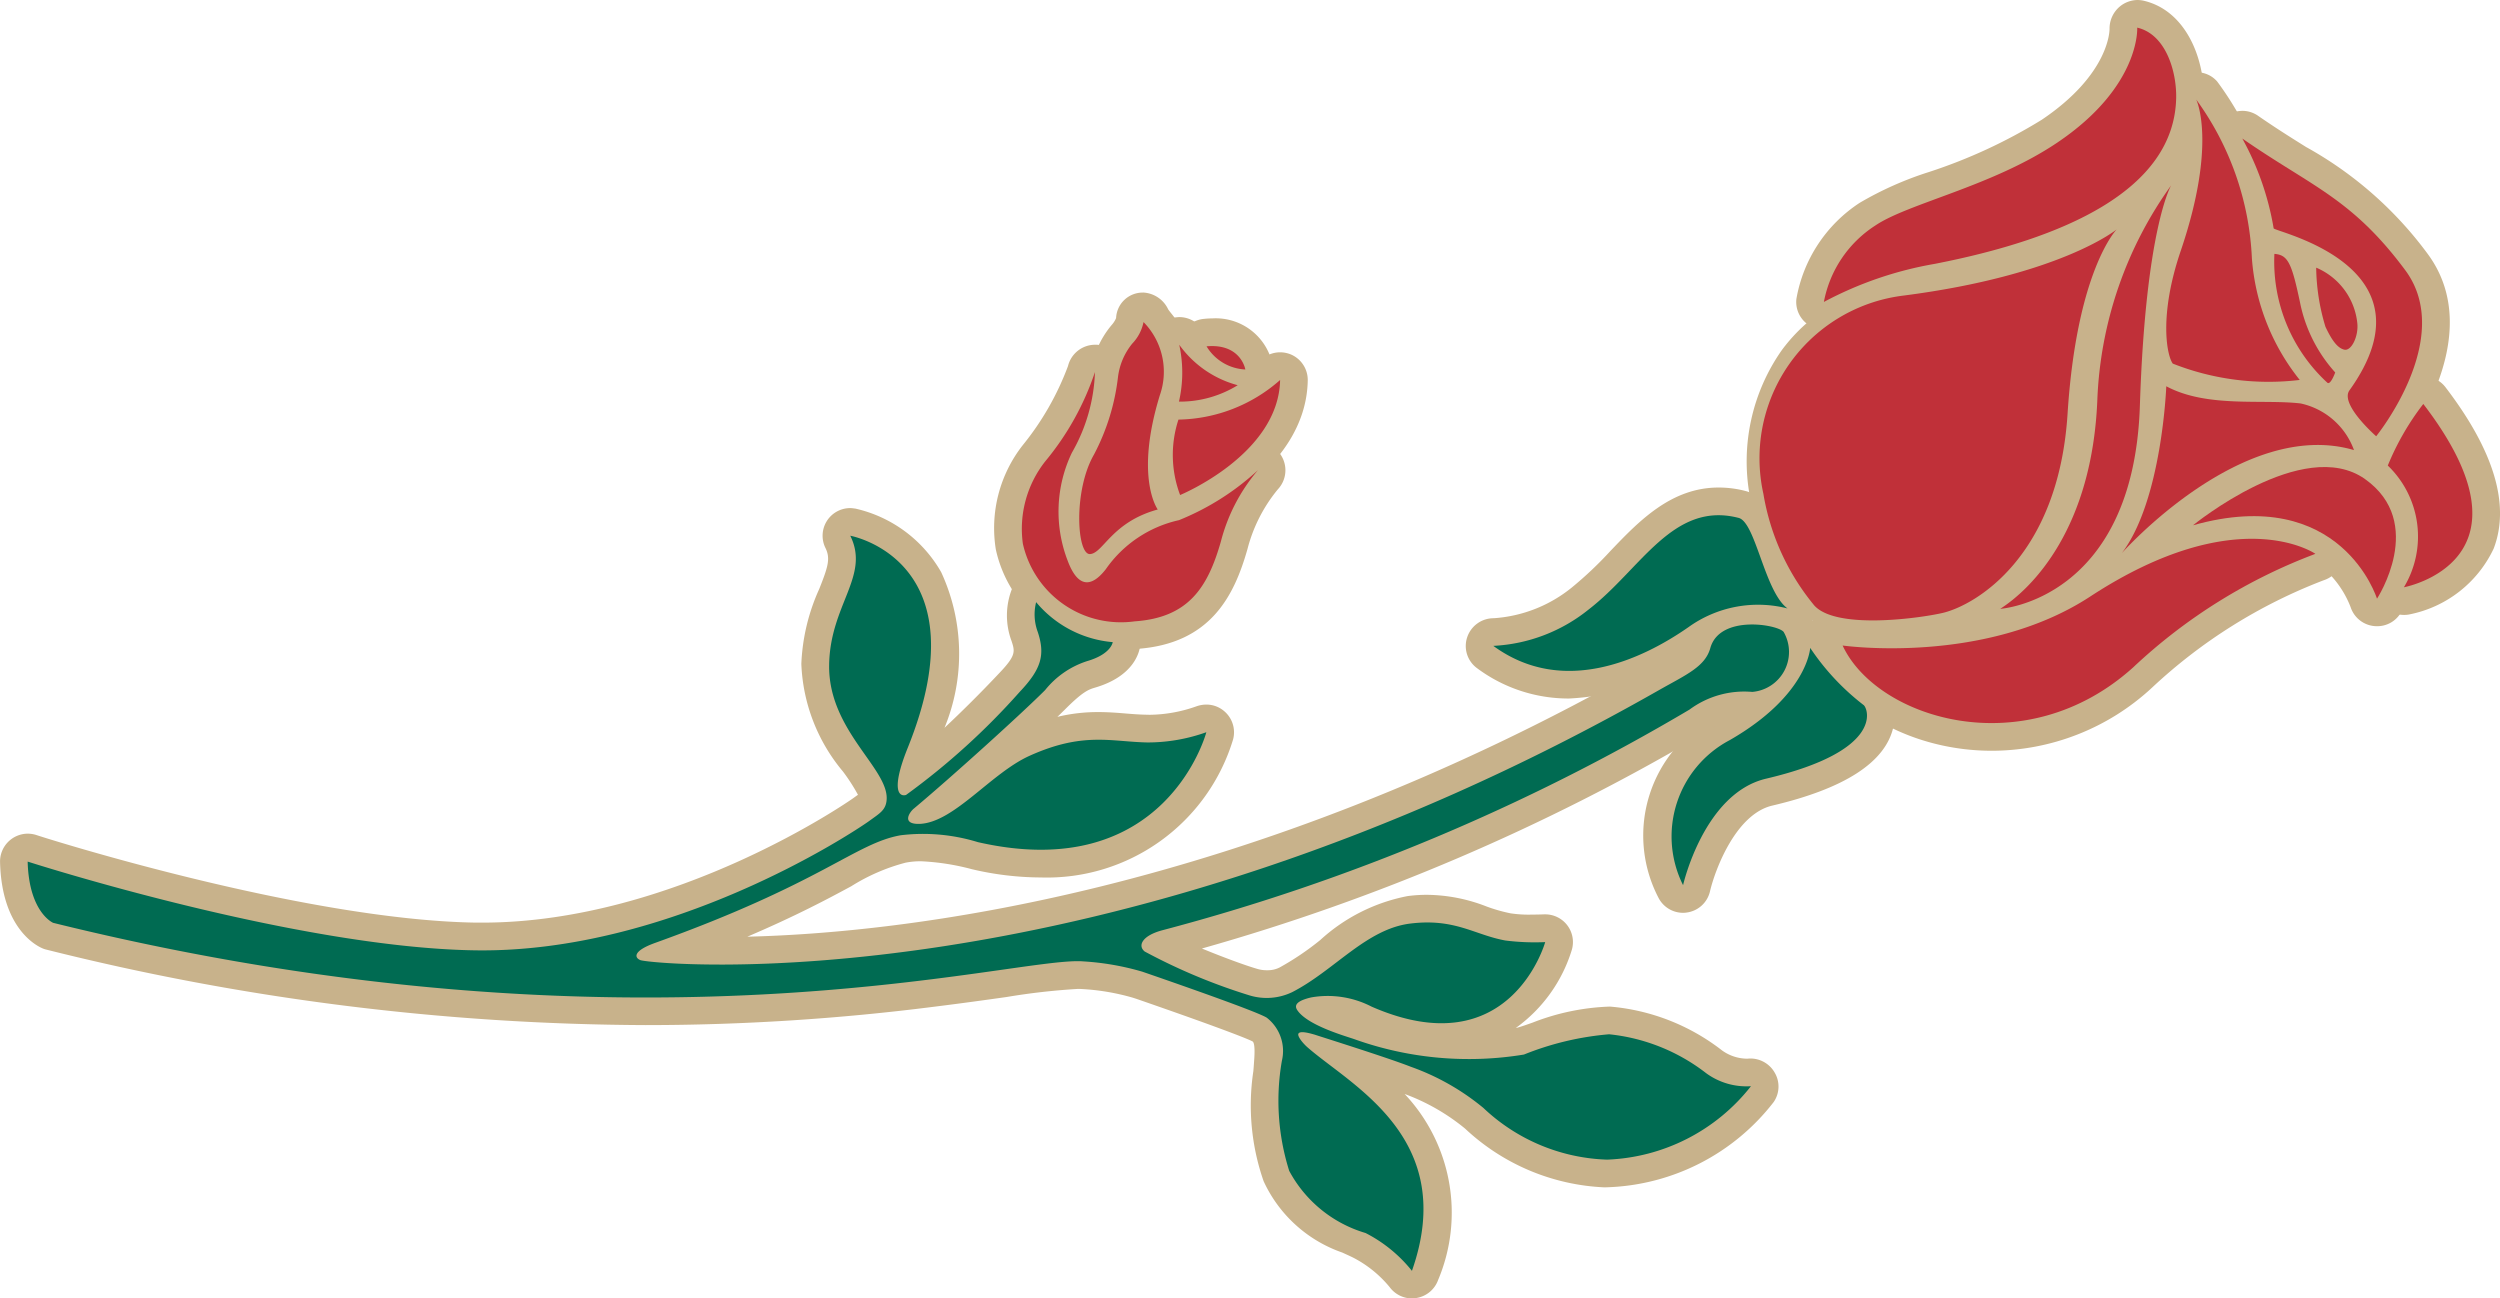 <svg xmlns="http://www.w3.org/2000/svg" viewBox="0 0 85.85 44.587"><defs><style>.cls-1{fill:#c8b28b;}.cls-2{fill:#c03039;}.cls-3{fill:#006b52;}</style></defs><g id="Layer_2" data-name="Layer 2"><g id="Layer_1-2" data-name="Layer 1"><path class="cls-1" d="M64.308,21.78a3.15,3.15,0,0,1-2.352-.664,8.688,8.688,0,0,1-1.867-4.077,6.647,6.647,0,0,1,1.105-5.024A5.859,5.859,0,0,1,65.308,9.679c5.158-.668,7.058-2.154,7.076-2.168a.473.473,0,0,1,.295-.105.475.475,0,0,1,.348.802c-.012.012-1.26,1.407-1.555,6.039-.314,4.933-3.164,6.903-4.629,7.26a12.556,12.556,0,0,1-2.535.274"/><path class="cls-1" d="M68.396,25.308c-2.467,0-4.752-1.211-5.553-2.938a.48.48,0,0,1,.433-.681.164.164,0,0,1,.065.009,13.312,13.312,0,0,0,1.627.09,12.144,12.144,0,0,0,6.547-1.698,10.87,10.87,0,0,1,5.812-2.062,4.506,4.506,0,0,1,2.454.601.484.484,0,0,1,.199.461.478.478,0,0,1-.328.383,18.614,18.614,0,0,0-6.078,3.797,7.614,7.614,0,0,1-5.178,2.039"/><path class="cls-1" d="M77.327,17.551h0a11.323,11.323,0,0,0-6.074,2.14,13.144,13.144,0,0,1-7.844,1.534,1.065,1.065,0,0,0-.133-.011.956.956,0,0,0-.865,1.352c.877,1.894,3.338,3.215,5.984,3.215a8.097,8.097,0,0,0,5.498-2.16,18.063,18.063,0,0,1,5.9-3.694.954.954,0,0,0,.261-1.688,4.932,4.932,0,0,0-2.728-.687m0,.95a4.029,4.029,0,0,1,2.185.519,18.728,18.728,0,0,0-6.256,3.897,7.202,7.202,0,0,1-4.86,1.912c-2.353,0-4.427-1.172-5.121-2.662a13.323,13.323,0,0,0,1.692.095,12.722,12.722,0,0,0,6.808-1.774,10.289,10.289,0,0,1,5.553-1.986"/><path class="cls-1" d="M68.685,21.386a.476.476,0,0,1-.449-.328.471.471,0,0,1,.195-.547c.685-.439,2.937-2.237,3.119-6.812a13.887,13.887,0,0,1,2.643-7.641.477.477,0,0,1,.365-.172.482.482,0,0,1,.271.084.472.472,0,0,1,.144.627c-.008.018-.824,1.528-1.016,7.34-.223,7.044-5.189,7.445-5.238,7.447-.012,0-.021.002-.033.002"/><path class="cls-1" d="M74.546,5.415a.926.926,0,0,0-.724.349,14.378,14.378,0,0,0-2.748,7.922c-.175,4.341-2.265,6.013-2.901,6.424a.951.951,0,0,0,.514,1.75h.061c.054-.004,5.449-.436,5.685-7.911.183-5.589.949-7.109.959-7.119a.96.96,0,0,0-.846-1.414m.016.944s-.879,1.444-1.078,7.56c-.213,6.693-4.797,6.99-4.797,6.99,1.119-.72,3.16-2.779,3.336-7.189a13.506,13.506,0,0,1,2.539-7.36"/><path class="cls-1" d="M62.632,10.844a.45.45,0,0,1-.254-.074.473.473,0,0,1-.219-.452,4.456,4.456,0,0,1,1.971-2.966,11.702,11.702,0,0,1,2.271-.995,18.883,18.883,0,0,0,3.976-1.847c2.578-1.733,2.543-3.463,2.541-3.537a.478.478,0,0,1,.172-.387.484.484,0,0,1,.308-.109.348.348,0,0,1,.102.013c1.192.273,1.719,1.67,1.705,2.858-.045,2.979-2.963,5.064-8.677,6.183a12.152,12.152,0,0,0-3.647,1.248.492.492,0,0,1-.248.065"/><path class="cls-1" d="M73.407,0a.973.973,0,0,0-.61.222.987.987,0,0,0-.355.763c.002.067-.008,1.567-2.33,3.129a17.987,17.987,0,0,1-3.872,1.793,11.636,11.636,0,0,0-2.375,1.056,4.954,4.954,0,0,0-2.177,3.303.943.943,0,0,0,.435.902.927.927,0,0,0,.511.151.959.959,0,0,0,.492-.136,12,12,0,0,1,3.495-1.187c5.964-1.164,9.013-3.4,9.06-6.641.016-1.371-.625-2.996-2.074-3.332A1.046,1.046,0,0,0,73.407,0M73.392.949c.981.228,1.349,1.492,1.338,2.392C74.683,6.535,70.849,8.201,66.435,9.062a12.618,12.618,0,0,0-3.803,1.308,3.994,3.994,0,0,1,1.764-2.623c1.131-.766,4.021-1.348,6.244-2.844C73.515,2.97,73.392.949,73.392.949"/><path class="cls-1" d="M78.042,13.581c-1.09,0-3.422-.285-3.811-.812-.334-.449-.576-2.022.207-4.32,1.154-3.402.557-4.811.551-4.826a.478.478,0,0,1,.176-.599.489.489,0,0,1,.26-.073.465.465,0,0,1,.355.159A10.433,10.433,0,0,1,77.805,8.833a7.214,7.214,0,0,0,1.522,3.897.47.47,0,0,1,.09.48.476.476,0,0,1-.377.309,7.074,7.074,0,0,1-.998.062"/><path class="cls-1" d="M75.44,2.481a.981.981,0,0,0-.51.144.969.969,0,0,0-.38,1.185c.007.01.513,1.323-.562,4.485-.795,2.332-.627,4.103-.134,4.759.685.928,4.153,1.006,4.189,1.006a7.594,7.594,0,0,0,1.066-.07.953.953,0,0,0,.575-1.571,6.775,6.775,0,0,1-1.407-3.621,10.926,10.926,0,0,0-2.138-5.998.918.918,0,0,0-.699-.317m-.021.938a10.015,10.015,0,0,1,1.91,5.451,7.576,7.576,0,0,0,1.643,4.175,6.436,6.436,0,0,1-.931.064,8.101,8.101,0,0,1-3.43-.625c-.199-.268-.49-1.635.278-3.885,1.254-3.699.528-5.181.528-5.181"/><path class="cls-1" d="M72.863,19.464a.489.489,0,0,1-.301-.104.477.477,0,0,1-.076-.657c1.272-1.672,1.428-5.416,1.43-5.451a.474.474,0,0,1,.236-.393.52.52,0,0,1,.238-.065.472.472,0,0,1,.223.059,6.781,6.781,0,0,0,3.043.472,13.266,13.266,0,0,1,1.406.059,2.989,2.989,0,0,1,2.223,1.914.479.479,0,0,1-.102.486.486.486,0,0,1-.347.151.527.527,0,0,1-.134-.022,3.986,3.986,0,0,0-1.112-.154c-3.181,0-6.34,3.519-6.372,3.552a.47.47,0,0,1-.355.155"/><path class="cls-1" d="M74.39,12.315a.955.955,0,0,0-.949.914c-.038,1.011-.353,3.898-1.334,5.184a.954.954,0,0,0,.15,1.308.949.949,0,0,0,1.317-.102c.03-.031,3.054-3.391,6.015-3.391a3.323,3.323,0,0,1,.98.141,1.141,1.141,0,0,0,.267.038.952.952,0,0,0,.896-1.272,3.382,3.382,0,0,0-2.611-2.223,12.136,12.136,0,0,0-1.464-.062,6.381,6.381,0,0,1-2.819-.422.91.91,0,0,0-.447-.113m0,.949c1.402.75,3.304.435,4.615.59a2.515,2.515,0,0,1,1.83,1.601,4.422,4.422,0,0,0-1.246-.175c-3.434,0-6.726,3.713-6.726,3.713,1.382-1.817,1.526-5.729,1.526-5.729"/><path class="cls-1" d="M81.628,21.032a.34.34,0,0,1-.065-.006.479.479,0,0,1-.392-.324,3.837,3.837,0,0,0-3.785-2.504,7.537,7.537,0,0,0-1.948.293.319.319,0,0,1-.131.021.476.476,0,0,1-.3-.843c.105-.084,2.606-2.108,4.812-2.108a2.801,2.801,0,0,1,1.664.496c1.976,1.403,1.217,3.731.54,4.762a.478.478,0,0,1-.396.213"/><path class="cls-1" d="M79.82,15.085c-2.334,0-4.836,1.988-5.112,2.218a.949.949,0,0,0,.601,1.685.836.836,0,0,0,.258-.035,6.872,6.872,0,0,1,1.822-.272,3.39,3.39,0,0,1,3.332,2.17.949.949,0,0,0,.907.653.939.939,0,0,0,.793-.424c.767-1.166,1.612-3.797-.659-5.407a3.272,3.272,0,0,0-1.941-.587m0,.953a2.355,2.355,0,0,1,1.392.41c2.125,1.504.416,4.111.416,4.111a4.336,4.336,0,0,0-4.239-2.832,7.72,7.72,0,0,0-2.08.311s2.449-2,4.512-2"/><path class="cls-1" d="M82.55,20.643a.476.476,0,0,1-.381-.188.483.483,0,0,1-.047-.5,2.711,2.711,0,0,0-.322-3.421c-.168-.192-.354-.407-.25-.705a9.51,9.51,0,0,1,1.289-2.249.481.481,0,0,1,.756,0c1.568,2.049,2.103,3.76,1.595,5.086a3.573,3.573,0,0,1-2.554,1.969.324.324,0,0,1-.086.008"/><path class="cls-1" d="M83.216,12.921a.96.96,0,0,0-.756.371,9.971,9.971,0,0,0-1.369,2.408,1.137,1.137,0,0,0,.351,1.149,2.242,2.242,0,0,1,.257,2.896.949.949,0,0,0,.852,1.371.858.858,0,0,0,.172-.014,4.074,4.074,0,0,0,2.91-2.264c.572-1.495.017-3.357-1.66-5.547a.963.963,0,0,0-.756-.371m0,.951c4.144,5.404-.666,6.295-.666,6.295a3.38,3.38,0,0,0-.553-4.18,9.083,9.083,0,0,1,1.219-2.115"/><path class="cls-1" d="M81.597,15.454a.474.474,0,0,1-.313-.116c-.475-.416-1.527-1.466-.992-2.205a3.042,3.042,0,0,0,.742-2.622c-.41-1.28-2.251-1.91-2.859-2.12-.297-.102-.533-.181-.568-.494a9.421,9.421,0,0,0-1.02-2.905.471.471,0,0,1,.414-.705.453.453,0,0,1,.271.084c.611.422,1.158.768,1.664,1.08a12.544,12.544,0,0,1,4.039,3.539c1.938,2.601-.891,6.144-1.01,6.291a.484.484,0,0,1-.33.174Z"/><path class="cls-1" d="M77.003,3.807a.953.953,0,0,0-.832,1.416,8.708,8.708,0,0,1,.961,2.716,1.099,1.099,0,0,0,.89.901c.548.19,2.222.763,2.559,1.815a2.611,2.611,0,0,1-.674,2.197c-.736,1.022.35,2.221,1.065,2.844a.955.955,0,0,0,.625.232.593.593,0,0,0,.082-.004.945.945,0,0,0,.655-.343c.131-.162,3.181-3.981,1.022-6.877a13.018,13.018,0,0,0-4.166-3.656c-.514-.321-1.043-.653-1.647-1.071a.953.953,0,0,0-.541-.171m-.002.951c2.377,1.651,3.752,2.043,5.592,4.517,1.742,2.336-.995,5.707-.995,5.707s-1.259-1.099-.918-1.576c3.075-4.291-2.587-5.444-2.603-5.565a9.657,9.657,0,0,0-1.076-3.082"/><path class="cls-1" d="M80.54,12.487a1.07,1.07,0,0,1-.139-.016c-.474-.109-.759-.588-.974-1.047a7.132,7.132,0,0,1-.364-2.218.477.477,0,0,1,.223-.418.453.453,0,0,1,.252-.072.436.436,0,0,1,.219.058,2.773,2.773,0,0,1,1.669,2.289,1.625,1.625,0,0,1-.349,1.166.726.726,0,0,1-.537.258"/><path class="cls-1" d="M79.538,8.238a.962.962,0,0,0-.504.147.95.95,0,0,0-.447.832,7.311,7.311,0,0,0,.412,2.418,2.055,2.055,0,0,0,1.304,1.302,1.75,1.75,0,0,0,.237.024,1.201,1.201,0,0,0,.892-.414,2.071,2.071,0,0,0,.466-1.534,3.269,3.269,0,0,0-1.918-2.666.99.99,0,0,0-.441-.109m0,.953a2.327,2.327,0,0,1,1.414,1.916c.041.412-.18.903-.412.903-.012,0-.021-.002-.033-.002-.232-.051-.43-.317-.65-.786a7.217,7.217,0,0,1-.318-2.031"/><path class="cls-1" d="M79.954,13.628a.625.625,0,0,1-.322-.106,6.091,6.091,0,0,1-2.006-4.833.487.487,0,0,1,.478-.45c.01,0,.023.004.034.004.892.071,1.058.851,1.309,2.039a4.701,4.701,0,0,0,1.076,2.171.473.473,0,0,1,.116.494c-.163.459-.388.682-.686.682"/><path class="cls-1" d="M78.103,7.766a.953.953,0,0,0-.948.892,6.561,6.561,0,0,0,2.187,5.236,1.029,1.029,0,0,0,.614.215c.352,0,.839-.176,1.132-.998a.962.962,0,0,0-.227-.996,4.232,4.232,0,0,1-.948-1.933c-.265-1.239-.489-2.312-1.733-2.414-.024,0-.051-.002-.076-.002m0,.951c.465.037.592.308.879,1.664a5.066,5.066,0,0,0,1.209,2.408s-.129.366-.235.366a.043.043,0,0,1-.032-.012,5.651,5.651,0,0,1-1.82-4.427"/><path class="cls-1" d="M38.638,21.819a3.892,3.892,0,0,1-3.979-3.055,4.208,4.208,0,0,1,.852-3.203,9.67,9.67,0,0,0,1.625-2.885.489.489,0,0,1,.467-.375c.014,0,.021.002.033.002a.478.478,0,0,1,.439.442,6.419,6.419,0,0,1-.836,3.002,4.221,4.221,0,0,0-.137,3.329,1.164,1.164,0,0,0,.242.443,1.707,1.707,0,0,0,.25-.265l.088-.116a4.656,4.656,0,0,1,2.66-1.73,8.419,8.419,0,0,0,2.527-1.61.477.477,0,0,1,.324-.125.487.487,0,0,1,.34.142.475.475,0,0,1,0,.66,5.87,5.87,0,0,0-1.15,2.246c-.433,1.512-1.139,2.934-3.385,3.086-.121.01-.242.012-.361.012"/><path class="cls-1" d="M37.601,11.838a.961.961,0,0,0-.926.733,9.643,9.643,0,0,1-1.551,2.713,4.616,4.616,0,0,0-.928,3.58,4.361,4.361,0,0,0,4.447,3.434c.125,0,.256-.003.389-.014,2.545-.174,3.352-1.832,3.807-3.432a5.298,5.298,0,0,1,1.043-2.049.957.957,0,0,0-.014-1.324.968.968,0,0,0-.678-.283.944.944,0,0,0-.643.252,7.836,7.836,0,0,1-2.344,1.507,5.193,5.193,0,0,0-2.742,1.698,3.759,3.759,0,0,1,.203-2.696,6.743,6.743,0,0,0,.885-3.244.948.948,0,0,0-.869-.874c-.025,0-.053-.001-.08-.001m0,.938a5.949,5.949,0,0,1-.793,2.772,4.686,4.686,0,0,0-.148,3.698c.209.558.439.75.664.75.244,0,.477-.232.649-.448a4.159,4.159,0,0,1,2.514-1.685,8.893,8.893,0,0,0,2.711-1.717,6.133,6.133,0,0,0-1.272,2.447c-.453,1.594-1.121,2.618-2.959,2.745-.109.005-.217.009-.322.009a3.4,3.4,0,0,1-3.519-2.677,3.742,3.742,0,0,1,.771-2.829,9.503,9.503,0,0,0,1.705-3.064"/><path class="cls-1" d="M37.421,19.499a.672.672,0,0,1-.588-.371,4.772,4.772,0,0,1,.324-3.758,7.266,7.266,0,0,0,.764-2.473,2.695,2.695,0,0,1,.604-1.416,1.045,1.045,0,0,0,.272-.488.488.488,0,0,1,.4-.399.418.418,0,0,1,.078-.005.465.465,0,0,1,.42.26,2.188,2.188,0,0,0,.137.193,2.644,2.644,0,0,1,.449,2.668c-.771,2.515-.139,3.5-.133,3.509a.489.489,0,0,1,.051.436.47.47,0,0,1-.314.295,3.082,3.082,0,0,0-1.588,1.018,1.289,1.289,0,0,1-.828.53Z"/><path class="cls-1" d="M39.243,10.047a.914.914,0,0,0-.916.875.844.844,0,0,1-.156.243,3.204,3.204,0,0,0-.727,1.713,6.78,6.78,0,0,1-.697,2.255,5.251,5.251,0,0,0-.326,4.235,1.151,1.151,0,0,0,1.002.609c.024,0,.057-.002.082-.002a1.731,1.731,0,0,0,1.139-.684,2.674,2.674,0,0,1,1.367-.883.943.943,0,0,0,.693-.617.87.87,0,0,0-.166-.846c-.07-.146-.43-1.056.197-3.096a3.123,3.123,0,0,0-.521-3.095c-.037-.048-.074-.093-.099-.132a1.006,1.006,0,0,0-.872-.577m.025,1.012a2.435,2.435,0,0,1,.561,2.513c-.873,2.84-.072,3.924-.072,3.924-1.584.435-1.871,1.5-2.324,1.531h-.01c-.447,0-.568-2.183.145-3.418a7.579,7.579,0,0,0,.826-2.679,2.248,2.248,0,0,1,.488-1.131,1.487,1.487,0,0,0,.387-.74"/><path class="cls-1" d="M40.523,17.476a.484.484,0,0,1-.188-.041.449.449,0,0,1-.252-.26,4.394,4.394,0,0,1-.059-2.935.474.474,0,0,1,.438-.308,5.001,5.001,0,0,0,3.164-1.223.475.475,0,0,1,.332-.136.459.459,0,0,1,.188.035.48.48,0,0,1,.289.444c-.057,2.844-3.582,4.322-3.731,4.383a.415.415,0,0,1-.182.039"/><path class="cls-1" d="M43.958,12.098a.968.968,0,0,0-.664.269,4.53,4.53,0,0,1-2.838,1.094.947.947,0,0,0-.877.611,4.817,4.817,0,0,0,.06,3.276.94.94,0,0,0,.508.526.975.975,0,0,0,.375.076.944.944,0,0,0,.359-.072c.164-.063,3.967-1.664,4.027-4.811a.953.953,0,0,0-.572-.892.988.988,0,0,0-.379-.077m0,.948c-.051,2.564-3.436,3.953-3.436,3.953a3.909,3.909,0,0,1-.055-2.59,5.417,5.417,0,0,0,3.49-1.363"/><path class="cls-1" d="M40.493,14.268a.477.477,0,0,1-.467-.596,4.02,4.02,0,0,0,.008-1.72.471.471,0,0,1,.268-.541.402.402,0,0,1,.197-.047.471.471,0,0,1,.384.196,3.219,3.219,0,0,0,1.722,1.203.475.475,0,0,1,.194.838,4.113,4.113,0,0,1-2.306.666"/><path class="cls-1" d="M40.499,10.89a.999.999,0,0,0-.397.087.959.959,0,0,0-.531,1.088,3.506,3.506,0,0,1-.004,1.481.964.964,0,0,0,.166.828.949.949,0,0,0,.758.371,4.611,4.611,0,0,0,2.607-.773.947.947,0,0,0,.33-.952.966.966,0,0,0-.719-.72,2.717,2.717,0,0,1-1.439-1.016.959.959,0,0,0-.771-.395m-.004.949a3.612,3.612,0,0,0,2.008,1.39,3.747,3.747,0,0,1-2.012.564h-.006a4.446,4.446,0,0,0,.01-1.953"/><path class="cls-1" d="M42.761,13.163a.143.143,0,0,1-.039-.004,2.124,2.124,0,0,1-1.717-1.057.502.502,0,0,1,.012-.443.488.488,0,0,1,.373-.237,1.792,1.792,0,0,1,.234-.013,1.529,1.529,0,0,1,1.608,1.199.481.481,0,0,1-.118.405.491.491,0,0,1-.353.149"/><path class="cls-1" d="M41.628,10.934a2.555,2.555,0,0,0-.281.016.935.935,0,0,0-.74.479.948.948,0,0,0-.027.886,2.59,2.59,0,0,0,2.096,1.321c.029.002.06.002.092.002a.949.949,0,0,0,.934-1.107,1.992,1.992,0,0,0-2.072-1.597m0,.948a1.059,1.059,0,0,1,1.139.81,1.646,1.646,0,0,1-1.332-.797c.068-.005.131-.013.193-.013"/><path class="cls-1" d="M53.882,23.511a4.785,4.785,0,0,1-2.883-.949.475.475,0,0,1-.166-.529.487.487,0,0,1,.459-.33,5.275,5.275,0,0,0,2.976-1.152,13.128,13.128,0,0,0,1.377-1.305c.957-.996,1.944-2.031,3.373-2.031a3.173,3.173,0,0,1,.803.106c.531.138.77.804,1.078,1.649a4.197,4.197,0,0,0,.767,1.541.478.478,0,0,1,.139.605.461.461,0,0,1-.422.255.429.429,0,0,1-.144-.021,3.042,3.042,0,0,0-.843-.105,3.764,3.764,0,0,0-2.14.68,7.988,7.988,0,0,1-4.373,1.588"/><path class="cls-1" d="M59.015,16.742c-1.629,0-2.735,1.155-3.713,2.178A12.887,12.887,0,0,1,53.976,20.175a4.751,4.751,0,0,1-2.684,1.055.956.956,0,0,0-.908.652.943.943,0,0,0,.336,1.062,5.255,5.255,0,0,0,3.164,1.043,8.456,8.456,0,0,0,4.646-1.676,3.232,3.232,0,0,1,1.864-.594,2.481,2.481,0,0,1,.701.086.953.953,0,0,0,.852-1.674,5.087,5.087,0,0,1-.602-1.318c-.338-.939-.633-1.754-1.408-1.951a3.609,3.609,0,0,0-.922-.118m0,.948a2.734,2.734,0,0,1,.689.09c.587.148.888,2.531,1.679,3.113a3.445,3.445,0,0,0-.988-.129,4.19,4.19,0,0,0-2.409.77,7.52,7.52,0,0,1-4.101,1.502,4.297,4.297,0,0,1-2.603-.858h.011a5.71,5.71,0,0,0,3.266-1.252c1.599-1.232,2.644-3.236,4.457-3.236"/><path class="cls-1" d="M57.798,30.87a.471.471,0,0,1-.426-.264,4.163,4.163,0,0,1,1.791-5.607c2.381-1.362,2.524-2.769,2.524-2.78a.481.481,0,0,1,.362-.431.577.577,0,0,1,.115-.016.465.465,0,0,1,.401.223,7.832,7.832,0,0,0,1.724,1.845,1.04,1.04,0,0,1,.262,1.034c-.232,1.011-1.512,1.793-3.799,2.332-1.817.425-2.488,3.269-2.492,3.295a.475.475,0,0,1-.405.365c-.021,0-.039.004-.058.004"/><path class="cls-1" d="M62.174,21.311a1.015,1.015,0,0,0-.218.023.975.975,0,0,0-.741.832c-.002.015-.173,1.207-2.289,2.418a4.627,4.627,0,0,0-1.98,6.234.949.949,0,0,0,.851.528.745.745,0,0,0,.112-.008.949.949,0,0,0,.813-.733c.168-.715.875-2.647,2.14-2.941,2.483-.584,3.879-1.485,4.154-2.689a1.514,1.514,0,0,0-.419-1.5,7.302,7.302,0,0,1-1.625-1.729.938.938,0,0,0-.799-.435m-.013.934a8.257,8.257,0,0,0,1.838,1.97c.146.12.722,1.565-3.356,2.524-2.134.502-2.847,3.656-2.847,3.656a3.742,3.742,0,0,1,1.601-4.982c2.684-1.539,2.764-3.168,2.764-3.168"/><path class="cls-1" d="M48.484,44.112a.486.486,0,0,1-.383-.192,4.295,4.295,0,0,0-1.424-1.155c-.115-.062-.248-.121-.389-.183a4.223,4.223,0,0,1-2.455-2.198,7.413,7.413,0,0,1-.322-3.564l.034-.424c.042-.611-.036-.877-.308-1.054a43.501,43.501,0,0,0-4.125-1.512,8.104,8.104,0,0,0-1.957-.347c-.045-.004-.1-.006-.154-.006a23.053,23.053,0,0,0-2.525.287c-.707.102-1.524.217-2.453.334a78.864,78.864,0,0,1-9.859.627,85.377,85.377,0,0,1-20.453-2.578c-.188-.074-1.184-.556-1.235-2.555a.471.471,0,0,1,.19-.393.456.456,0,0,1,.281-.096.344.344,0,0,1,.149.026c.091.024,9.188,2.935,15.241,3.024l.223.004c6.766,0,12.945-4.312,13.004-4.355l.137-.097c.264-.192.264-.203.272-.282.023-.275-.299-.731-.637-1.208a5.61,5.61,0,0,1-1.34-3.405,6.432,6.432,0,0,1,.574-2.406c.32-.801.476-1.246.201-1.793a.475.475,0,0,1,.43-.688c.025,0,.055.002.084.004a4.063,4.063,0,0,1,2.621,1.955c.812,1.467.713,3.487-.299,5.989a5.948,5.948,0,0,0-.244.717,41.599,41.599,0,0,0,3.312-3.165c.656-.688.701-.998.51-1.572a2.129,2.129,0,0,1-.018-1.408.491.491,0,0,1,.395-.242h.019a.488.488,0,0,1,.395.209,3.445,3.445,0,0,0,2.312,1.175.47.47,0,0,1,.395.523c-.013.119-.139.734-1.219,1.047-.264.082-.523.162-1.238.879-.606.613-2.299,2.156-3.639,3.328.272-.189.553-.422.833-.645a8.433,8.433,0,0,1,1.749-1.202,5.98,5.98,0,0,1,2.555-.59c.316,0,.617.027.92.047.248.021.498.045.766.047a5.517,5.517,0,0,0,1.844-.318.476.476,0,0,1,.172-.03.502.502,0,0,1,.318.119.467.467,0,0,1,.141.476,6.256,6.256,0,0,1-6.141,4.393,10.399,10.399,0,0,1-2.269-.273,8.635,8.635,0,0,0-1.838-.283,3.711,3.711,0,0,0-.625.053,7.079,7.079,0,0,0-2,.861,42.422,42.422,0,0,1-5.777,2.602c.403.019.912.035,1.514.035,4.676,0,17.158-.914,32.006-9.369l.376-.213c.707-.396,1.054-.602,1.147-.939a1.766,1.766,0,0,1,1.896-1.159c.044,0,1.134.004,1.462.45a1.874,1.874,0,0,1,.041,1.882,1.612,1.612,0,0,1-1.466.93l-.347-.004a2.727,2.727,0,0,0-1.6.547l-.107.066a71.557,71.557,0,0,1-18.111,7.559,1.374,1.374,0,0,0-.176.062A25.287,25.287,0,0,0,43.056,33.73a1.748,1.748,0,0,0,.457.065,1.404,1.404,0,0,0,.648-.151,10.05,10.05,0,0,0,1.461-.986,5.832,5.832,0,0,1,2.771-1.418c.225-.022.432-.037.621-.037a5.304,5.304,0,0,1,1.869.371,6.403,6.403,0,0,0,.9.254,4.965,4.965,0,0,0,.846.057c.232,0,.41-.011.414-.011h.02a.476.476,0,0,1,.373.181.469.469,0,0,1,.084.422,4.268,4.268,0,0,1-4.019,3.135,6.593,6.593,0,0,1-2.59-.606,3.395,3.395,0,0,0-1.355-.334,2.406,2.406,0,0,0-.281.015,6.667,6.667,0,0,0,1.234.498l.195.065a13.621,13.621,0,0,0,3.918.689,6.436,6.436,0,0,0,1.59-.185c.168-.047.357-.116.568-.188a7.567,7.567,0,0,1,2.471-.524,6.713,6.713,0,0,1,3.611,1.428,1.984,1.984,0,0,0,1.109.363c.051,0,.086-.003.096-.003a.277.277,0,0,1,.058-.004.483.483,0,0,1,.409.231.465.465,0,0,1-.018.516,7.04,7.04,0,0,1-5.311,2.729H55.099a7.001,7.001,0,0,1-4.473-1.899,7.823,7.823,0,0,0-2.35-1.326c-.443-.176-1.367-.481-2.121-.727,1.678,1.28,4.209,3.387,2.777,7.448a.461.461,0,0,1-.381.312c-.023.002-.043.006-.068.006"/><path class="cls-1" d="M29.199,17.448a.949.949,0,0,0-.852,1.371c.175.359.091.64-.216,1.41a6.885,6.885,0,0,0-.613,2.572,6.117,6.117,0,0,0,1.428,3.691,6.365,6.365,0,0,1,.517.802c-.013.008-.026.018-.038.025l-.142.102c-.055.041-6.092,4.262-12.723,4.262h-.213c-5.986-.092-15.014-2.974-15.104-3.01a.987.987,0,0,0-.293-.045.956.956,0,0,0-.948.977c.056,2.246,1.218,2.857,1.448,2.957a.714.714,0,0,0,.147.049,85.741,85.741,0,0,0,20.573,2.591,78.513,78.513,0,0,0,9.916-.632c.938-.116,1.767-.232,2.476-.332a23.024,23.024,0,0,1,2.442-.278c.043,0,.084,0,.118.002a7.812,7.812,0,0,1,1.783.3l.115.037c3.311,1.147,3.893,1.411,3.992,1.463.02.014.096.062.059.607-.01.136-.018.274-.031.415a7.902,7.902,0,0,0,.353,3.779,4.65,4.65,0,0,0,2.699,2.449c.135.062.258.117.37.172a3.991,3.991,0,0,1,1.259,1.016.96.96,0,0,0,.764.389.663.663,0,0,0,.143-.014.953.953,0,0,0,.757-.62,5.944,5.944,0,0,0-1.15-6.388,7.143,7.143,0,0,1,2.078,1.191,7.471,7.471,0,0,0,4.789,2.016l.119-.004a7.538,7.538,0,0,0,5.687-2.926.938.938,0,0,0,.029-1.02.961.961,0,0,0-.834-.475.647.647,0,0,0-.086.006h-.043a1.495,1.495,0,0,1-.841-.285,7.265,7.265,0,0,0-3.847-1.504,7.978,7.978,0,0,0-2.661.552c-.198.069-.375.135-.53.174-.016.003-.029.005-.043.009a5.163,5.163,0,0,0,1.928-2.695.952.952,0,0,0-.916-1.207h-.043c-.007,0-.176.008-.4.008a4.214,4.214,0,0,1-.748-.043,5.554,5.554,0,0,1-.829-.237,5.746,5.746,0,0,0-2.028-.399,5.054,5.054,0,0,0-.676.043,6.176,6.176,0,0,0-3.005,1.512,9.551,9.551,0,0,1-1.394.941.904.904,0,0,1-.429.094,1.107,1.107,0,0,1-.325-.043c-.435-.125-1.215-.416-1.914-.703a72.632,72.632,0,0,0,17.123-7.317l.106-.065a2.27,2.27,0,0,1,1.36-.483c.09,0,.185.006.281.009h.067A2.101,2.101,0,0,0,62.099,23.518a2.338,2.338,0,0,0-.076-2.375,2.511,2.511,0,0,0-1.853-.649,2.232,2.232,0,0,0-2.351,1.504c-.047.171-.453.392-.924.653-.121.068-.248.142-.382.216C42.656,30.761,30.882,32.041,25.663,32.166c1.658-.707,2.755-1.293,3.57-1.733a6.692,6.692,0,0,1,1.862-.808,2.66,2.66,0,0,1,.538-.049,8.214,8.214,0,0,1,1.736.271,10.416,10.416,0,0,0,2.373.285,6.679,6.679,0,0,0,6.604-4.746.951.951,0,0,0-.289-.949.941.941,0,0,0-.631-.242,1.04,1.04,0,0,0-.346.062,4.928,4.928,0,0,1-1.605.289l-.061-.002c-.256-.003-.497-.021-.737-.041-.303-.025-.614-.05-.954-.05a5.862,5.862,0,0,0-1.412.164c.098-.093.18-.177.25-.244.633-.636.824-.694,1.045-.761,1.326-.389,1.524-1.209,1.549-1.452a.951.951,0,0,0-.795-1.048,3.073,3.073,0,0,1-1.998-.973.966.966,0,0,0-.776-.402.203.203,0,0,0-.054.005.935.935,0,0,0-.777.47,2.502,2.502,0,0,0-.021,1.793c.119.362.164.497-.402,1.092-.668.711-1.326,1.36-1.898,1.896a6.677,6.677,0,0,0-.113-5.343,4.547,4.547,0,0,0-2.953-2.186c-.057-.005-.111-.016-.168-.016m0,.949s4.58.828,1.967,7.297c-.5,1.246-.361,1.617-.125,1.617a.43.43,0,0,0,.072-.012,24.276,24.276,0,0,0,3.91-3.547c.739-.781.873-1.268.614-2.05a1.717,1.717,0,0,1-.056-1.024,3.85,3.85,0,0,0,2.63,1.373s-.048.41-.877.651a3.038,3.038,0,0,0-1.444.995c-.76.764-3.184,2.962-4.508,4.07-.132.109-.434.525.15.525h.054c1.183-.052,2.444-1.744,3.776-2.341a5.434,5.434,0,0,1,2.361-.55c.578,0,1.096.082,1.676.095h.076a5.886,5.886,0,0,0,1.951-.352,5.738,5.738,0,0,1-5.684,4.037,9.613,9.613,0,0,1-2.162-.262,9.097,9.097,0,0,0-1.947-.294,4.185,4.185,0,0,0-.705.058c-1.563.277-2.674,1.629-8.445,3.701-.768.28-.689.508-.494.586a16.073,16.073,0,0,0,2.756.156c5.307,0,17.684-1.141,32.238-9.436.93-.526,1.574-.799,1.75-1.439a1.347,1.347,0,0,1,1.437-.809,1.84,1.84,0,0,1,1.082.259,1.38,1.38,0,0,1-1.041,2.058h-.037c-.11-.008-.211-.008-.311-.008a3.241,3.241,0,0,0-1.844.614,71.048,71.048,0,0,1-18.092,7.575c-.706.185-.867.533-.617.733a20.053,20.053,0,0,0,3.617,1.512,2.11,2.11,0,0,0,.585.078,1.891,1.891,0,0,0,.863-.195c1.448-.741,2.55-2.18,4.073-2.357a4.582,4.582,0,0,1,.566-.037,11.914,11.914,0,0,1,2.684.621,5.441,5.441,0,0,0,.922.063c.255,0,.443-.008.443-.008a3.855,3.855,0,0,1-3.562,2.785,6.03,6.03,0,0,1-2.401-.57,3.857,3.857,0,0,0-1.547-.375,2.422,2.422,0,0,0-.52.058c-.482.11-.609.259-.482.442.361.535,1.709.902,1.988,1.004a13.844,13.844,0,0,0,4.085.716,6.774,6.774,0,0,0,1.709-.199,10.061,10.061,0,0,1,2.923-.696h.029a6.536,6.536,0,0,1,3.304,1.336,2.441,2.441,0,0,0,1.384.457,1.024,1.024,0,0,0,.155-.01,6.595,6.595,0,0,1-4.942,2.522H55.101a6.573,6.573,0,0,1-4.16-1.775,8.21,8.21,0,0,0-2.492-1.414c-.809-.318-3.125-1.043-3.301-1.103a1.883,1.883,0,0,0-.426-.086c-.072,0-.125.02-.138.062-.026.084.143.313.345.484,1.514,1.31,5.152,3.117,3.557,7.65a4.873,4.873,0,0,0-1.592-1.299,4.38,4.38,0,0,1-2.623-2.136,8.008,8.008,0,0,1-.252-3.774,1.448,1.448,0,0,0-.518-1.484c-.363-.232-3.707-1.385-4.279-1.582a9.137,9.137,0,0,0-2.024-.352c-.058-.004-.123-.008-.194-.008-.834,0-2.536.313-5.034.625a77.837,77.837,0,0,1-9.8.625A84.298,84.298,0,0,1,1.824,31.686s-.83-.351-.875-2.103c0,0,9.186,2.959,15.381,3.048.078,0,.156.002.229.002,6.596,0,12.684-4.007,13.287-4.443.35-.258.573-.367.6-.727.082-1.076-2.016-2.386-1.974-4.644.034-2.059,1.409-3.041.727-4.422"/><path class="cls-2" d="M72.685,7.879s-1.914,1.574-7.317,2.271a5.629,5.629,0,0,0-4.813,6.808A8.101,8.101,0,0,0,62.306,20.796c.775.844,3.685.424,4.426.247,1.078-.263,3.951-1.888,4.268-6.829.315-4.939,1.686-6.335,1.686-6.335"/><path class="cls-2" d="M63.275,22.167s4.867.695,8.5-1.68c5.076-3.324,7.736-1.468,7.736-1.468a18.746,18.746,0,0,0-6.256,3.897c-3.729,3.365-8.816,1.765-9.98-.75"/><path class="cls-2" d="M74.562,6.359a13.506,13.506,0,0,0-2.539,7.36c-.176,4.41-2.217,6.47-3.336,7.189,0,0,4.584-.297,4.797-6.99.199-6.115,1.078-7.56,1.078-7.56"/><path class="cls-2" d="M73.392.949s.123,2.021-2.752,3.953c-2.223,1.496-5.113,2.078-6.244,2.844a3.994,3.994,0,0,0-1.764,2.623A12.618,12.618,0,0,1,66.435,9.062c4.414-.86,8.248-2.526,8.295-5.721.011-.899-.357-2.164-1.338-2.392"/><path class="cls-2" d="M75.419,3.42s.726,1.481-.528,5.181c-.768,2.25-.477,3.617-.278,3.885a8.947,8.947,0,0,0,4.36.561,7.576,7.576,0,0,1-1.643-4.175,10.015,10.015,0,0,0-1.91-5.451"/><path class="cls-2" d="M74.39,13.265s-.144,3.912-1.526,5.729c0,0,4.134-4.665,7.972-3.538a2.515,2.515,0,0,0-1.83-1.601c-1.312-.155-3.213.16-4.615-.59"/><path class="cls-2" d="M75.308,18.038s3.781-3.088,5.902-1.59c2.125,1.504.416,4.111.416,4.111s-1.225-3.955-6.318-2.521"/><path class="cls-2" d="M83.216,13.872a9.083,9.083,0,0,0-1.219,2.115,3.38,3.38,0,0,1,.553,4.18s4.81-.891.666-6.295"/><path class="cls-2" d="M77.001,4.758a9.657,9.657,0,0,1,1.076,3.082c.016.121,5.678,1.274,2.603,5.565-.341.478.918,1.576.918,1.576s2.737-3.371.995-5.707c-1.84-2.474-3.215-2.865-5.592-4.517"/><path class="cls-2" d="M79.538,9.191a7.217,7.217,0,0,0,.318,2.031c.221.469.418.735.65.786.246.05.488-.467.445-.901a2.327,2.327,0,0,0-1.414-1.916"/><path class="cls-2" d="M78.103,8.717a5.651,5.651,0,0,0,1.82,4.427c.112.086.268-.354.268-.354a5.066,5.066,0,0,1-1.209-2.408c-.287-1.356-.414-1.627-.879-1.664"/><path class="cls-2" d="M37.601,12.776a9.503,9.503,0,0,1-1.705,3.064,3.742,3.742,0,0,0-.771,2.829,3.451,3.451,0,0,0,3.842,2.668c1.838-.127,2.506-1.151,2.959-2.745a6.133,6.133,0,0,1,1.272-2.447,8.893,8.893,0,0,1-2.711,1.717,4.159,4.159,0,0,0-2.514,1.685c-.326.418-.877.875-1.313-.302a4.686,4.686,0,0,1,.148-3.698,5.949,5.949,0,0,0,.793-2.772"/><path class="cls-2" d="M39.269,11.059a1.487,1.487,0,0,1-.387.74,2.248,2.248,0,0,0-.488,1.131,7.579,7.579,0,0,1-.826,2.679c-.717,1.242-.59,3.45-.135,3.418.453-.031.74-1.097,2.324-1.531,0,0-.801-1.084.072-3.924a2.435,2.435,0,0,0-.561-2.513"/><path class="cls-2" d="M40.468,14.409a3.902,3.902,0,0,0,.057,2.59s3.383-1.391,3.434-3.95a5.399,5.399,0,0,1-3.49,1.36"/><path class="cls-2" d="M40.495,11.839a4.446,4.446,0,0,1-.01,1.953,3.779,3.779,0,0,0,2.018-.564,3.612,3.612,0,0,1-2.008-1.39"/><path class="cls-2" d="M41.433,11.893a1.643,1.643,0,0,0,1.332.795s-.15-.901-1.332-.795"/><path class="cls-3" d="M51.281,22.179a5.658,5.658,0,0,0,3.277-1.252c1.791-1.381,2.887-3.725,5.144-3.143.588.145.89,2.528,1.681,3.11a4.091,4.091,0,0,0-3.399.641c-1.59,1.109-4.312,2.393-6.703.645"/><path class="cls-3" d="M57.796,30.395a3.738,3.738,0,0,1,1.603-4.979c2.683-1.541,2.763-3.168,2.763-3.168a8.264,8.264,0,0,0,1.838,1.966c.147.121.721,1.567-3.354,2.526-2.136.504-2.849,3.655-2.849,3.655"/><path class="cls-3" d="M29.199,18.397s4.58.828,1.967,7.297c-.551,1.373-.324,1.683-.053,1.605a24.276,24.276,0,0,0,3.91-3.547c.739-.781.873-1.268.614-2.05a1.717,1.717,0,0,1-.056-1.024,3.85,3.85,0,0,0,2.63,1.373s-.048.41-.877.651a3.038,3.038,0,0,0-1.444.995c-.76.764-3.184,2.962-4.508,4.07-.137.109-.451.547.204.525,1.183-.052,2.444-1.744,3.776-2.341,1.838-.828,2.793-.479,4.037-.455a5.98,5.98,0,0,0,2.027-.352s-1.382,5.25-7.846,3.775a6.401,6.401,0,0,0-2.652-.236c-1.563.277-2.674,1.629-8.445,3.701-.768.28-.689.508-.494.586.361.151,15.779,1.668,34.994-9.279.93-.526,1.574-.799,1.75-1.439.328-1.156,2.328-.805,2.518-.55a1.376,1.376,0,0,1-1.078,2.058,3.162,3.162,0,0,0-2.155.607,71.048,71.048,0,0,1-18.092,7.575c-.706.185-.867.533-.617.733a20.053,20.053,0,0,0,3.617,1.512,2.023,2.023,0,0,0,1.448-.117c1.448-.741,2.55-2.18,4.073-2.357,1.527-.182,2.191.393,3.25.584a8.024,8.024,0,0,0,1.365.055s-1.199,4.301-5.963,2.215a3.279,3.279,0,0,0-2.066-.317c-.482.11-.609.259-.482.442.361.535,1.709.902,1.988,1.004a11.66,11.66,0,0,0,5.794.517,10.061,10.061,0,0,1,2.923-.696,6.52,6.52,0,0,1,3.333,1.336,2.344,2.344,0,0,0,1.539.447,6.595,6.595,0,0,1-4.942,2.522,6.477,6.477,0,0,1-4.246-1.775,8.21,8.21,0,0,0-2.492-1.414c-.809-.318-3.125-1.043-3.301-1.103-.177-.051-.527-.149-.563-.023-.026.084.143.313.345.484,1.514,1.31,5.152,3.117,3.557,7.65a4.873,4.873,0,0,0-1.592-1.299,4.38,4.38,0,0,1-2.623-2.136,8.008,8.008,0,0,1-.252-3.774,1.448,1.448,0,0,0-.518-1.484c-.363-.232-3.707-1.385-4.279-1.582a9.137,9.137,0,0,0-2.024-.352c-2.362-.191-15.205,3.66-35.373-1.324,0,0-.83-.351-.875-2.103,0,0,9.186,2.959,15.381,3.048,6.682.096,12.904-4.004,13.516-4.441.35-.258.573-.367.6-.727.082-1.076-2.016-2.386-1.974-4.644.034-2.059,1.409-3.041.727-4.422"/></g></g></svg>